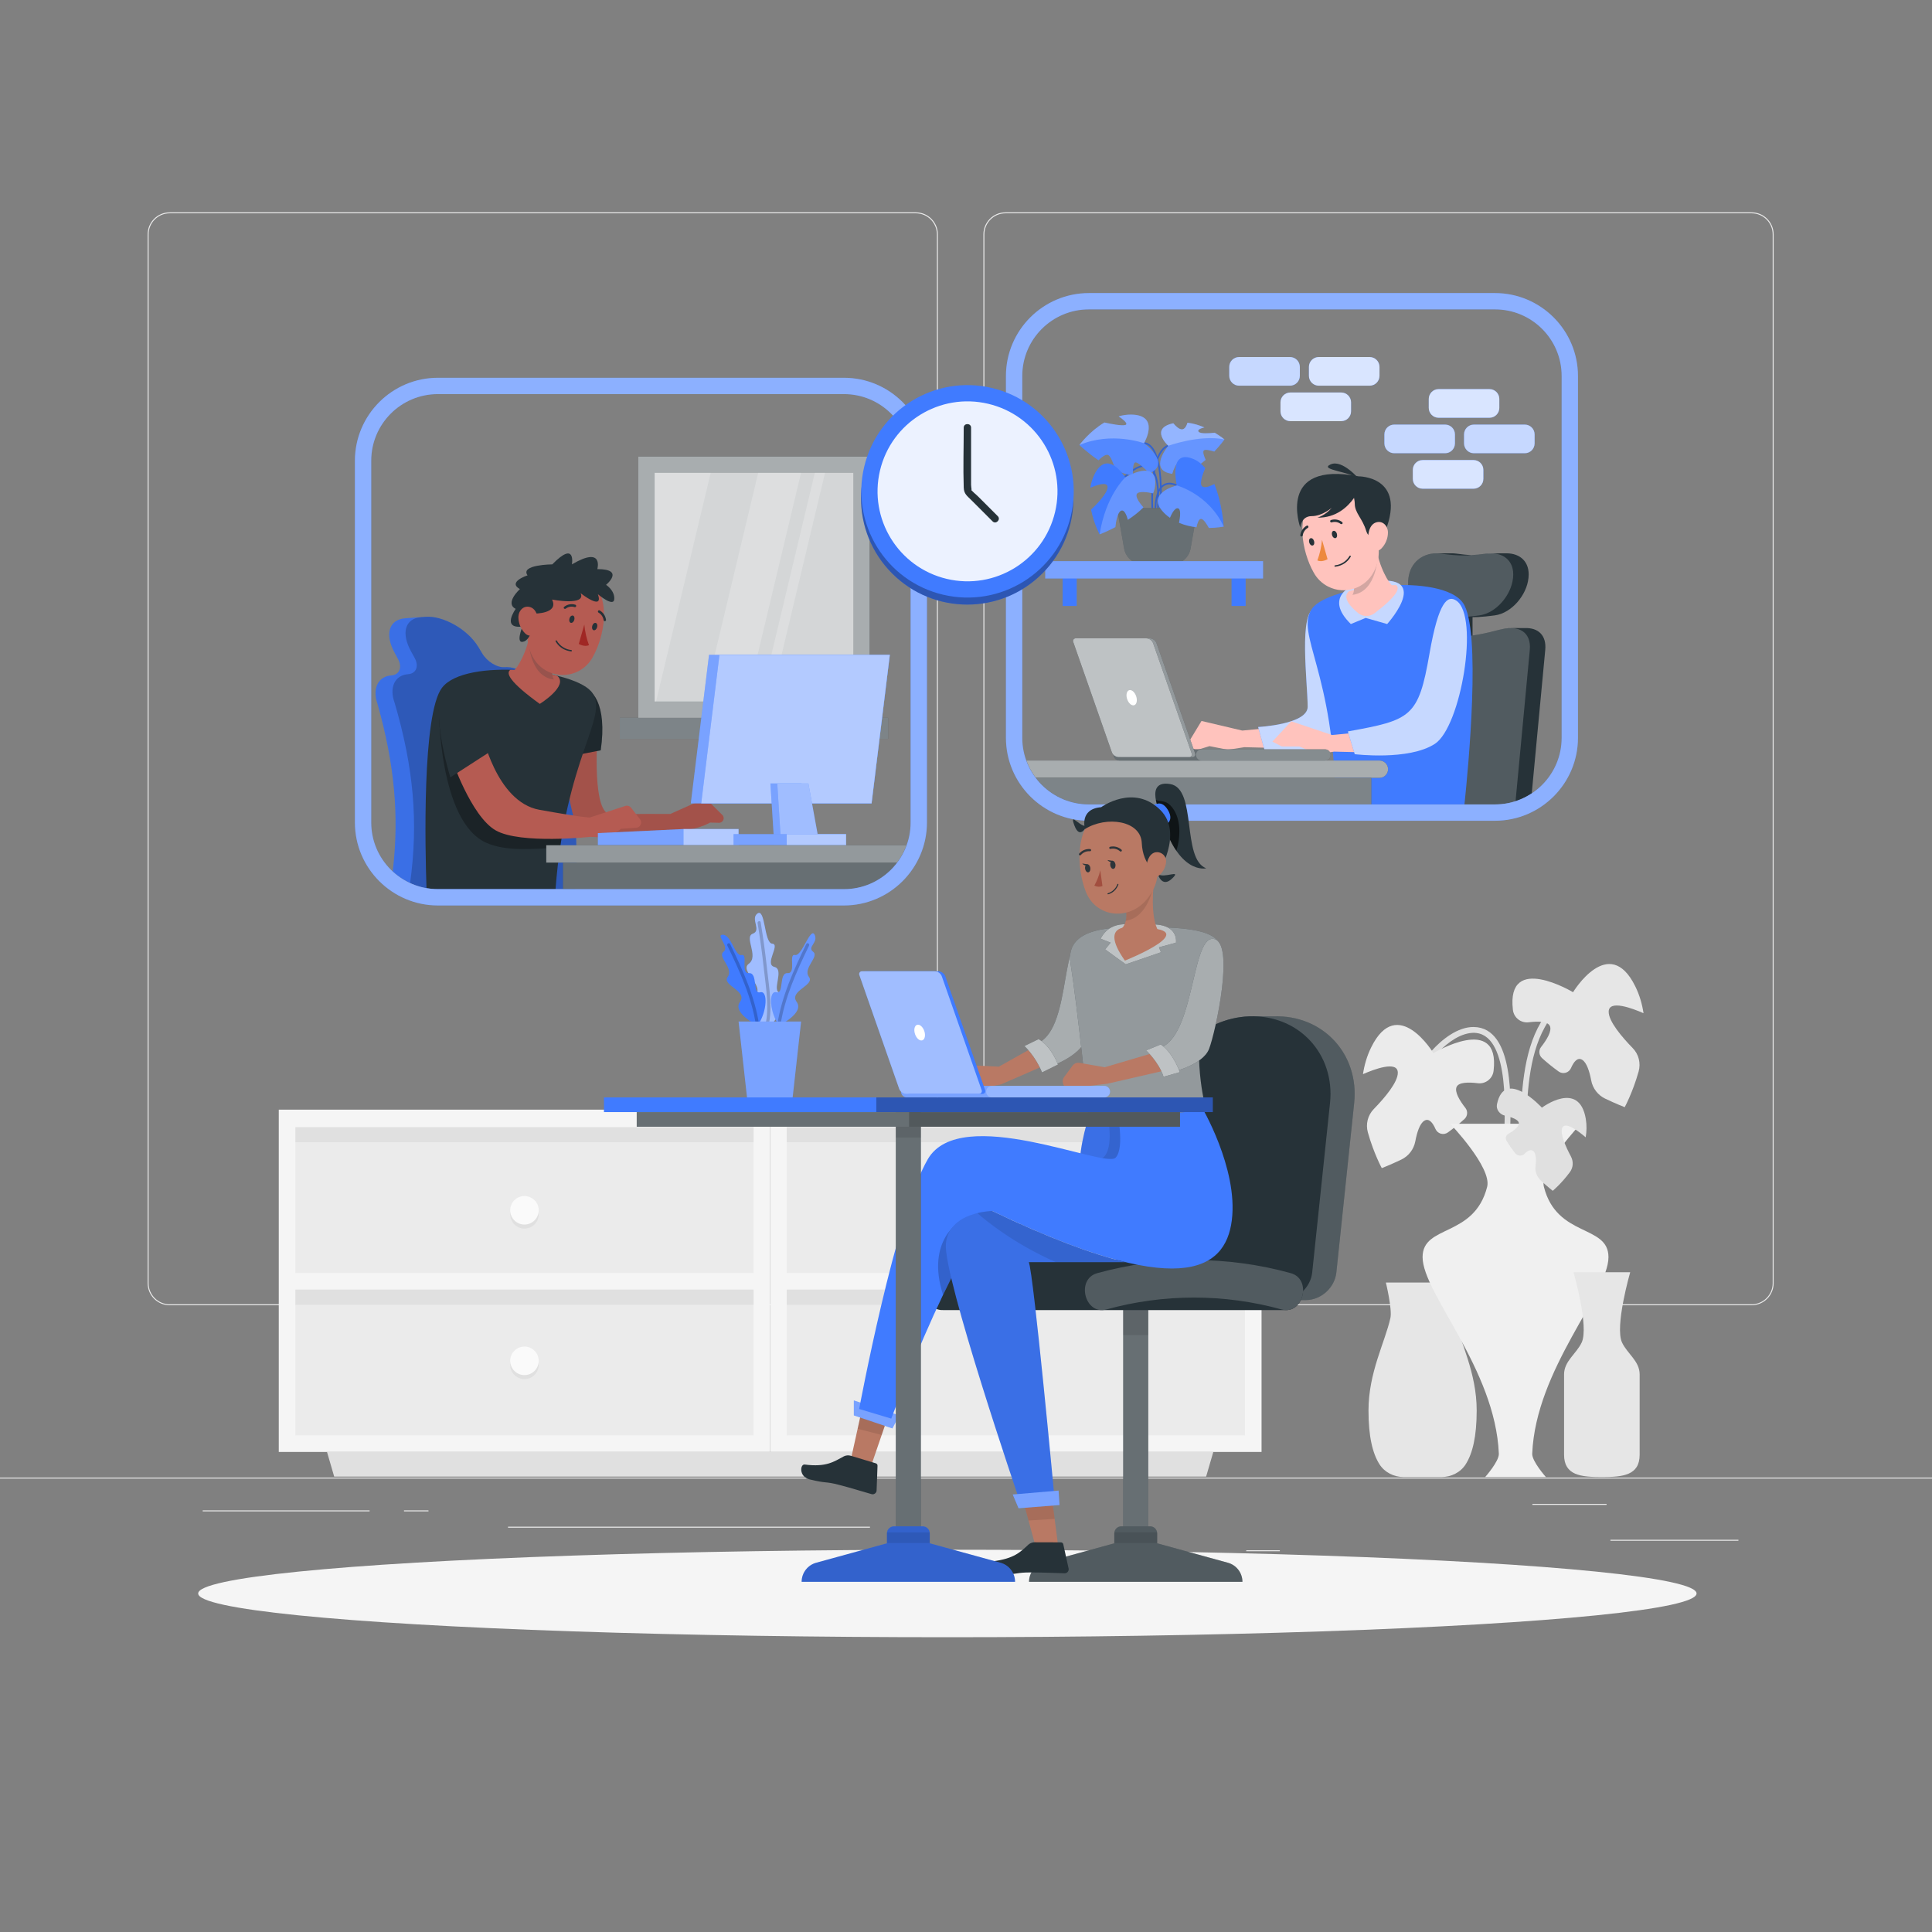 <?xml version="1.0" encoding="utf-8"?>
<!-- Generator: Adobe Illustrator 27.5.0, SVG Export Plug-In . SVG Version: 6.00 Build 0)  -->
<svg xmlns="http://www.w3.org/2000/svg" xmlns:xlink="http://www.w3.org/1999/xlink" version="1.1" x="0px" y="0px" viewBox="0 0 500 500" style="enable-background:new 0 0 500 500;" xml:space="preserve">
<rect x="0" y="0" width="500" height="500" fill="#808080" stroke="none"/>
<g id="Background_Complete">
	<g>
		<rect x="416.779" y="398.494" style="fill:#EBEBEB;" width="33.122" height="0.25"/>
		<rect x="322.527" y="401.208" style="fill:#EBEBEB;" width="8.693" height="0.25"/>
		<rect x="396.586" y="389.208" style="fill:#EBEBEB;" width="19.192" height="0.25"/>
		<rect x="52.459" y="390.888" style="fill:#EBEBEB;" width="43.193" height="0.25"/>
		<rect x="104.556" y="390.888" style="fill:#EBEBEB;" width="6.333" height="0.25"/>
		<rect x="131.471" y="395.111" style="fill:#EBEBEB;" width="93.676" height="0.25"/>
		<path style="fill:#EBEBEB;" d="M237.014,337.8H43.915c-3.147,0-5.708-2.561-5.708-5.708V60.66c0-3.147,2.561-5.708,5.708-5.708    h193.099c3.146,0,5.707,2.561,5.707,5.708v271.432C242.721,335.239,240.16,337.8,237.014,337.8z M43.915,55.203    c-3.01,0-5.458,2.448-5.458,5.458v271.432c0,3.01,2.448,5.458,5.458,5.458h193.099c3.009,0,5.457-2.448,5.457-5.458V60.66    c0-3.009-2.448-5.458-5.457-5.458H43.915z"/>
		<path style="fill:#EBEBEB;" d="M453.31,337.8H260.212c-3.147,0-5.707-2.561-5.707-5.708V60.66c0-3.147,2.561-5.708,5.707-5.708    H453.31c3.148,0,5.708,2.561,5.708,5.708v271.432C459.019,335.239,456.458,337.8,453.31,337.8z M260.212,55.203    c-3.009,0-5.457,2.448-5.457,5.458v271.432c0,3.01,2.448,5.458,5.457,5.458H453.31c3.01,0,5.458-2.448,5.458-5.458V60.66    c0-3.009-2.448-5.458-5.458-5.458H260.212z"/>
		<rect y="382.398" style="fill:#EBEBEB;" width="500" height="0.25"/>
	</g>
	<g>
		<polygon style="fill:#E0E0E0;" points="312.144,382.145 86.488,382.145 84.63,375.763 314.002,375.763   "/>
		<g>
			<g>
				<rect x="74.291" y="289.078" style="fill:#EBEBEB;" width="122.88" height="42.416"/>
				<rect x="74.291" y="331.494" style="fill:#EBEBEB;" width="122.88" height="42.416"/>
				
					<rect x="133.585" y="232.016" transform="matrix(-1.836970e-16 1 -1 -1.836970e-16 429.186 157.725)" style="fill:#E0E0E0;" width="4.292" height="122.88"/>
				
					<rect x="133.585" y="274.101" transform="matrix(-1.836970e-16 1 -1 -1.836970e-16 471.271 199.81)" style="fill:#E0E0E0;" width="4.291" height="122.88"/>
				<path style="fill:#F5F5F5;" d="M72.145,287.177v88.586h2.146h2.146h118.588h2.146h2.145v-88.586H72.145z M195.025,371.472      H76.437v-37.735h118.588V371.472z M195.025,329.445H76.437V291.71h118.588V329.445z"/>
				<g>
					<rect x="201.461" y="289.078" style="fill:#EBEBEB;" width="122.88" height="42.416"/>
					<rect x="201.461" y="331.494" style="fill:#EBEBEB;" width="122.88" height="42.416"/>
					
						<rect x="260.755" y="232.016" transform="matrix(-1.836970e-16 1 -1 -1.836970e-16 556.357 30.555)" style="fill:#E0E0E0;" width="4.292" height="122.88"/>
					
						<rect x="260.755" y="274.101" transform="matrix(-1.836970e-16 1 -1 -1.836970e-16 598.442 72.639)" style="fill:#E0E0E0;" width="4.291" height="122.88"/>
					<path style="fill:#F5F5F5;" d="M199.316,287.177v88.586h2.146h2.146h118.588h2.146h2.146v-88.586H199.316z M322.195,371.472       H203.607v-37.735h118.588V371.472z M322.195,329.445H203.607V291.71h118.588V329.445z"/>
				</g>
			</g>
			<g>
				<path style="fill:#E0E0E0;" d="M266.59,314.263c0,2.037-1.652,3.689-3.689,3.689c-2.037,0-3.689-1.652-3.689-3.689      c0-2.037,1.652-3.689,3.689-3.689C264.939,310.574,266.59,312.226,266.59,314.263z"/>
				<path style="fill:#FAFAFA;" d="M266.59,313.223c0,2.037-1.652,3.689-3.689,3.689c-2.037,0-3.689-1.652-3.689-3.689      c0-2.038,1.652-3.689,3.689-3.689C264.939,309.534,266.59,311.185,266.59,313.223z"/>
			</g>
			<g>
				<path style="fill:#E0E0E0;" d="M266.59,353.222c0,2.038-1.652,3.689-3.689,3.689c-2.037,0-3.689-1.652-3.689-3.689      c0-2.037,1.652-3.689,3.689-3.689C264.939,349.533,266.59,351.185,266.59,353.222z"/>
				<path style="fill:#FAFAFA;" d="M266.59,352.181c0,2.038-1.652,3.689-3.689,3.689c-2.037,0-3.689-1.652-3.689-3.689      c0-2.037,1.652-3.689,3.689-3.689C264.939,348.492,266.59,350.144,266.59,352.181z"/>
			</g>
			<g>
				<path style="fill:#E0E0E0;" d="M139.419,314.263c0,2.037-1.652,3.689-3.689,3.689c-2.037,0-3.689-1.652-3.689-3.689      c0-2.037,1.652-3.689,3.689-3.689C137.768,310.574,139.419,312.226,139.419,314.263z"/>
				<path style="fill:#FAFAFA;" d="M139.419,313.223c0,2.037-1.652,3.689-3.689,3.689c-2.037,0-3.689-1.652-3.689-3.689      c0-2.038,1.652-3.689,3.689-3.689C137.768,309.534,139.419,311.185,139.419,313.223z"/>
			</g>
			<g>
				<path style="fill:#E0E0E0;" d="M139.419,353.222c0,2.038-1.652,3.689-3.689,3.689c-2.037,0-3.689-1.652-3.689-3.689      c0-2.037,1.652-3.689,3.689-3.689C137.768,349.533,139.419,351.185,139.419,353.222z"/>
				<path style="fill:#FAFAFA;" d="M139.419,352.181c0,2.038-1.652,3.689-3.689,3.689c-2.037,0-3.689-1.652-3.689-3.689      c0-2.037,1.652-3.689,3.689-3.689C137.768,348.492,139.419,350.144,139.419,352.181z"/>
			</g>
		</g>
	</g>
	<g>
		<g>
			<path style="fill:#E0E0E0;" d="M371.504,273.085c2.217-2.471,5.413-5.163,8.776-5.699c10.313-1.642,9.161,19.512,9.061,24.924     c-0.018,0.966,1.482,0.966,1.5,0c0.117-6.381,1.251-26.393-9.438-26.523c-4.177-0.051-8.302,3.274-10.959,6.237     C369.801,272.741,370.858,273.805,371.504,273.085L371.504,273.085z"/>
		</g>
		<g>
			<path style="fill:#E0E0E0;" d="M403.579,260.079c-2.128,0.336-3.804,2.815-4.788,4.476c-4.741,8-5.056,18.774-5.359,27.755     c-0.033,0.966,1.467,0.964,1.5,0c0.29-8.612,0.562-18.722,4.867-26.488c0.822-1.482,2.255-3.994,4.178-4.297     C404.928,261.375,404.525,259.93,403.579,260.079L403.579,260.079z"/>
		</g>
		<path style="fill:#EBEBEB;" d="M370.974,272.554c0,0-9.289-15.354-16.106-1.514c-1.109,2.252-1.779,4.598-2.133,6.949    c2.852-1.252,8.932-3.552,9.017-0.43c0.068,2.514-3.485,6.656-6.224,9.466c-1.55,1.591-2.126,3.893-1.528,6.032    c1.527,5.455,3.606,9.251,3.606,9.251s2.043-0.775,5.043-2.204c1.895-0.903,3.241-2.664,3.63-4.727    c0.424-2.254,1.15-4.643,2.364-5.351c1.222-0.713,2.189,0.616,2.855,2.147c0.549,1.261,2.101,1.704,3.215,0.898    c1.491-1.078,2.944-2.238,4.293-3.473c0.81-0.741,0.923-1.989,0.247-2.853c-1.478-1.89-2.853-4.141-2.289-5.44    c0.541-1.246,3.064-1.268,5.494-0.968c2.014,0.249,3.844-1.19,4.081-3.206l0.005-0.039    C388.274,262.174,370.974,272.554,370.974,272.554z"/>
		<path style="fill:#E6E6E6;" d="M407.105,256.783c0,0,9.289-15.354,16.106-1.514c1.109,2.252,1.779,4.598,2.133,6.949    c-2.852-1.252-8.932-3.553-9.017-0.43c-0.068,2.514,3.485,6.656,6.224,9.466c1.55,1.591,2.126,3.893,1.527,6.032    c-1.527,5.455-3.606,9.251-3.606,9.251s-2.043-0.775-5.043-2.203c-1.895-0.903-3.241-2.664-3.63-4.727    c-0.424-2.254-1.15-4.643-2.364-5.351c-1.222-0.713-2.189,0.616-2.855,2.147c-0.548,1.261-2.101,1.704-3.215,0.898    c-1.491-1.079-2.944-2.238-4.294-3.473c-0.81-0.741-0.923-1.989-0.247-2.853c1.478-1.89,2.854-4.141,2.289-5.44    c-0.542-1.246-3.064-1.268-5.494-0.968c-2.014,0.249-3.844-1.19-4.081-3.206l-0.005-0.039    C389.806,246.403,407.105,256.783,407.105,256.783z"/>
		<g>
			<path style="fill:#E6E6E6;" d="M354.164,365.023c0,6.76,1.061,11.133,2.847,13.938c1.344,2.111,3.756,3.297,6.259,3.297h9.788     c2.502,0,4.914-1.187,6.259-3.297c1.787-2.806,2.848-7.178,2.848-13.938c0-9.805-4.275-17.655-5.671-23.923     c-0.503-2.257,1.171-9.174,1.171-9.174h-19c0,0,1.674,6.918,1.171,9.174C358.438,347.368,354.164,355.218,354.164,365.023z"/>
			<path style="fill:#F0F0F0;" d="M368.164,325.34c0-8.513,13.346-4.979,16.71-18.186c1.275-5.005-9.58-16.332-9.58-16.332h33.845     c0,0-10.855,11.327-9.58,16.332c3.364,13.207,16.71,9.673,16.71,18.186c0,9.376-18.827,28.903-19.734,50.882     c-0.081,1.965,3.541,6.037,3.541,6.037h-15.718c0,0,3.622-4.072,3.541-6.037C386.99,354.243,368.164,334.716,368.164,325.34z"/>
			<path style="fill:#E6E6E6;" d="M419.793,347.464c-1.967-4.138,2.1-18.205,2.1-18.205h-14.667c0,0,4.068,14.068,2.101,18.205     c-1.389,2.921-4.548,4.786-4.548,8.242v20.772c0,5.379,4.401,5.781,9.781,5.781c5.379,0,9.781-0.401,9.781-5.781v-20.772     C424.341,352.25,421.181,350.385,419.793,347.464z"/>
		</g>
		<path style="fill:#E0E0E0;" d="M399.045,286.665c0,0,9.636-7.268,11.352,2.882c0.279,1.651,0.237,3.257-0.022,4.791    c-1.686-1.448-5.359-4.307-6.083-2.401c-0.583,1.534,0.967,4.93,2.242,7.312c0.722,1.348,0.625,2.904-0.241,4.081    c-2.209,3.002-4.443,4.85-4.443,4.85s-1.234-0.962-2.983-2.553c-1.105-1.006-1.651-2.41-1.477-3.775    c0.19-1.491,0.203-3.136-0.477-3.86c-0.685-0.729-1.63-0.138-2.413,0.648c-0.645,0.648-1.802,0.553-2.393-0.208    c-0.791-1.018-1.538-2.078-2.199-3.159c-0.397-0.648-0.208-1.445,0.44-1.818c1.415-0.815,2.837-1.878,2.728-2.812    c-0.105-0.896-1.828-1.508-3.555-1.899c-1.432-0.324-2.379-1.645-2.111-2.944l0.005-0.025    C389.413,276.166,399.045,286.665,399.045,286.665z"/>
	</g>
</g>
<g id="Background_Simple" style="display:none;">
	<g style="display:inline;">
		<path style="fill:#407BFF;" d="M408.093,237.282L235.233,91.644c-26.24-22.108-65.704-17.436-86.056,10.189l-61.275,83.172    c-22.39,30.391-11.106,73.687,23.269,89.284l212.66,96.488c43.432,19.706,94.33-2.9,108.83-48.335v0    C442.472,291.699,432.772,258.075,408.093,237.282z"/>
		<path style="opacity:0.9;fill:#FFFFFF;" d="M408.093,237.282L235.233,91.644c-26.24-22.108-65.704-17.436-86.056,10.189    l-61.275,83.172c-22.39,30.391-11.106,73.687,23.269,89.284l212.66,96.488c43.432,19.706,94.33-2.9,108.83-48.335v0    C442.472,291.699,432.772,258.075,408.093,237.282z"/>
	</g>
</g>
<g id="Shadow">
	<ellipse id="_x3C_Path_x3E__1_" style="fill:#F5F5F5;" cx="245.178" cy="412.391" rx="193.889" ry="11.323"/>
</g>
<g id="Character_3">
	<g>
		<g>
			
				<rect x="376.691" y="156.733" transform="matrix(-1 -1.224647e-16 1.224647e-16 -1 757.783 326.283)" style="fill:#263238;" width="4.401" height="12.816"/>
			<path style="fill:#263238;" d="M364.523,149.447c0.551-3.867,3.518-6.186,7.079-6.25c0.442-0.008,3.406,0.014,3.948,0.001     c0.458-0.011,0.927,0.015,1.401,0.081c1.443,0.198,2.659,0.327,3.808,0.401c1.167-0.074,2.415-0.202,3.907-0.401     c0.535-0.071,4.772-0.08,5.142-0.083c3.669-0.033,6.179,2.301,5.772,6.251c-0.008,0.081-0.012,0.121-0.021,0.201     c-0.448,4.348-4.342,9.033-8.719,9.616c-3.306,0.44-5.503,0.573-8.045,0.413c-2.582,0.16-4.746,0.027-7.944-0.413     c-4.234-0.583-6.977-5.269-6.357-9.616C364.505,149.568,364.511,149.528,364.523,149.447z"/>
			<path style="fill:#263238;" d="M394.646,162.549c-0.574,0.022-3.281-0.046-4.131-0.001c-0.674,0.035-1.394,0.152-2.149,0.354     c-3.97,1.059-7.173,1.678-10.197,1.871c-2.976-0.193-6.027-0.812-9.736-1.871c-0.935-0.267-1.844-0.386-2.701-0.363     c-0.606,0.016-3.178-0.001-3.86,0.004c-3.203,0.021-5.727,1.989-6.282,5.651c-2.019,13.33-4.037,26.661-6.056,39.991h37.369     c3.517,0,6.785-1.058,9.512-2.865c1.165-12.375,2.33-24.75,3.495-37.125C400.267,164.393,398.055,162.417,394.646,162.549z"/>
			<path style="opacity:0.2;fill:#FFFFFF;" d="M370.851,159.265c4.694,0.646,7.137,0.646,11.99,0     c4.377-0.583,8.271-5.268,8.719-9.616c0.008-0.081,0.012-0.121,0.021-0.201c0.448-4.348-2.638-6.738-6.915-6.168     c-4.741,0.631-7.128,0.631-11.714,0c-4.136-0.569-7.809,1.82-8.429,6.168c-0.012,0.08-0.017,0.121-0.029,0.201     C363.874,153.996,366.617,158.682,370.851,159.265z"/>
			<path style="opacity:0.2;fill:#FFFFFF;" d="M388.366,162.902c-9.712,2.591-14.856,2.592-23.932,0     c-4.352-1.243-8.149,0.695-8.845,5.292c-2.019,13.33-4.037,26.661-6.056,39.991h37.369c1.859,0,3.646-0.302,5.324-0.846     c1.228-13.048,2.457-26.096,3.685-39.144C396.344,163.597,393.022,161.66,388.366,162.902z"/>
		</g>
		<g>
			<polygon style="fill:#FFC3BD;" points="328.391,188.412 321.502,189.072 310.949,186.586 307.123,192.902 309.578,194.156      313.021,193.1 317.774,194.037 322.05,193.373 330.175,193.57    "/>
			<path style="fill:#407BFF;" d="M325.604,188.148l1.636,5.889c0,0,11.884,1.615,16.549-0.429     c4.666-2.044,1.143-36.515-3.346-36.135c-4.489,0.38-2.021,19.45-2.021,25.439C338.422,187.489,325.604,188.148,325.604,188.148z     "/>
			<path style="opacity:0.7;fill:#FFFFFF;" d="M325.604,188.148l1.636,5.889c0,0,11.884,1.615,16.549-0.429     c4.666-2.044,1.143-36.515-3.346-36.135c-4.489,0.38-2.021,19.45-2.021,25.439C338.422,187.489,325.604,188.148,325.604,188.148z     "/>
			<path style="fill:#407BFF;" d="M339.554,157.517c-4.5,6.437,5.845,16.54,6.058,50.668h33.388     c0.972-9.218,4.424-45.343-0.389-52.16C373.085,148.197,343.842,151.383,339.554,157.517z"/>
			<g>
				<path style="fill:#407BFF;" d="M350.353,151.416c0,0-7.981,3.021-0.759,10.085l3.855-1.584l5.545,1.584      C358.994,161.501,373.07,145.952,350.353,151.416z"/>
				<path style="opacity:0.7;fill:#FFFFFF;" d="M350.353,151.416c0,0-7.981,3.021-0.759,10.085l3.855-1.584l5.545,1.584      C358.994,161.501,373.07,145.952,350.353,151.416z"/>
			</g>
			<path style="fill:#FFC3BD;" d="M351.463,158.649c-1.962-1.606-4.248-4.071-2.31-5.684c3.639-0.888,7.914-1.444,12.112-1.549     c1.124,0.741,0.494,2.681-5.535,7.294C354.463,159.679,352.696,159.659,351.463,158.649z"/>
			<path style="fill:#FFC3BD;" d="M349.414,148.464l6.699-7.277c0.637,5.581,3.61,10.156,4.207,10.342l-0.733,2.555     c-8.118,9.128-9.993,0.365-9.993,0.365C351.57,152.793,349.414,148.464,349.414,148.464z"/>
			<path style="opacity:0.2;fill:#263238;" d="M353.429,144.102l3.123-0.312c0,0-0.137,9.36-6.541,10.162     c1.188-1.889-0.598-5.489-0.598-5.489L353.429,144.102z"/>
			<path style="fill:#FFC3BD;" d="M355.2,133.184c1.449,6.615,2.638,10.4,0.346,14.773c-2.206,4.329-7.504,6.051-11.833,3.845     c-1.593-0.812-2.901-2.09-3.75-3.663c-3.044-5.379-4.908-15.293,0.637-19.898c3.694-3.243,9.318-2.878,12.561,0.817     C354.191,130.23,354.894,131.653,355.2,133.184z"/>
			<path style="fill:#263238;" d="M345.986,138.145c0.155,0.525-0.007,1.039-0.358,1.121c-0.35,0.082-0.736-0.228-0.892-0.753     c-0.155-0.525,0.004-1.047,0.366-1.125C345.464,137.311,345.838,137.617,345.986,138.145z"/>
			<path style="fill:#263238;" d="M340.083,140.051c0.155,0.525,0,1.036-0.358,1.121c-0.358,0.086-0.736-0.228-0.895-0.76     c-0.159-0.532,0.007-1.039,0.366-1.125C339.554,139.202,339.931,139.516,340.083,140.051z"/>
			<path style="fill:#263238;" d="M347.262,135.625c0.051-0.01,0.099-0.033,0.139-0.066c0.108-0.138,0.084-0.337-0.054-0.446     c-0.004-0.003-0.007-0.006-0.011-0.008c-0.816-0.644-1.9-0.839-2.89-0.52c-0.164,0.062-0.246,0.245-0.184,0.409     c0.001,0.003,0.002,0.006,0.004,0.009c0.062,0.164,0.245,0.246,0.409,0.184c0.003-0.001,0.006-0.003,0.009-0.004     c0.771-0.241,1.61-0.093,2.252,0.397C347.027,135.659,347.155,135.676,347.262,135.625z"/>
			<path style="fill:#263238;" d="M336.964,138.814c0.097-0.043,0.166-0.133,0.181-0.238c0.116-0.829,0.611-1.558,1.34-1.97     c0.148-0.103,0.184-0.306,0.081-0.454c-0.08-0.115-0.224-0.166-0.358-0.127l0,0c-0.915,0.502-1.54,1.406-1.686,2.439     c-0.031,0.173,0.084,0.337,0.256,0.368c0.002,0,0.004,0.001,0.005,0.001C336.844,138.847,336.908,138.84,336.964,138.814z"/>
			<path style="fill:#263238;" d="M346.452,146.478c-0.294,0.086-0.595,0.147-0.899,0.181c-0.098,0.017-0.19-0.049-0.207-0.147     c0-0.002-0.001-0.004-0.001-0.006c-0.006-0.101,0.068-0.189,0.168-0.201c1.557-0.166,2.942-1.061,3.734-2.412     c0.044-0.091,0.153-0.128,0.244-0.085c0.091,0.044,0.129,0.153,0.085,0.244C348.905,145.249,347.778,146.124,346.452,146.478z"/>
			<path style="fill:#ED893E;" d="M342.137,139.707c-0.164,1.82-0.568,3.61-1.201,5.325c1.167,0.574,2.637-0.309,2.637-0.309     L342.137,139.707z"/>
			<path style="fill:#263238;" d="M351.6,123.277c-21.323-4.093-15.083,13.269-15.083,13.269s0.164-2.971,2.94-2.971     c2.776,0,5.221-2.179,5.221-2.179c-1.642,1.98-3.741,2.575-3.741,2.575c4.854,0.079,7.856-2.796,9.488-5.11     c0,0,0.186,0.952,0.186,1.479c0,2.443,1.98,3.763,2.971,7.085c0.99,3.322,4.951,0,4.951,0     C364.077,123.188,351.6,123.277,351.6,123.277z"/>
			<path style="fill:#FFC3BD;" d="M359.2,137.878c-0.028,1.513-0.627,2.96-1.677,4.051c-1.387,1.413-2.979,0.349-3.336-1.514     c-0.322-1.69,0.015-4.445,1.769-5.15C357.71,134.56,359.218,136.007,359.2,137.878z"/>
			<path style="fill:#263238;" d="M351.957,124.243c0,0-4.504-5.506-7.632-4.041C341.197,121.667,350.041,122.024,351.957,124.243z"/>
			<polygon style="fill:#FFC3BD;" points="351.612,189.558 344.723,190.218 334.17,186.675 329.288,191.934 331.742,193.189      336.242,193.189 340.995,195.183 345.271,194.519 353.396,194.716    "/>
			<path style="fill:#407BFF;" d="M376.925,155.464c-2.216-1.512-4.588-0.046-6.986,13.76c-2.845,16.381-4.743,17.12-21.114,20.069     l1.779,5.889c0,0,13.975,1.725,20.741-2.676C378.11,188.105,382.899,159.542,376.925,155.464z"/>
			<path style="opacity:0.7;fill:#FFFFFF;" d="M376.925,155.464c-2.216-1.512-4.588-0.046-6.986,13.76     c-2.845,16.381-4.743,17.12-21.114,20.069l1.779,5.889c0,0,13.975,1.725,20.741-2.676     C378.11,188.105,382.899,159.542,376.925,155.464z"/>
		</g>
		<g>
			<path style="fill:#263238;" d="M356.99,196.828h-91.375c0.592,1.624,1.416,3.131,2.44,4.485h88.935     c1.238,0,2.242-1.004,2.242-2.242C359.233,197.832,358.229,196.828,356.99,196.828z"/>
			<path style="opacity:0.6;fill:#FFFFFF;" d="M356.99,196.828h-91.375c0.592,1.624,1.416,3.131,2.44,4.485h88.935     c1.238,0,2.242-1.004,2.242-2.242C359.233,197.832,358.229,196.828,356.99,196.828z"/>
			<path style="fill:#263238;" d="M281.811,208.185h73.09v-6.872h-86.846C271.204,205.48,276.186,208.185,281.811,208.185z"/>
			<path style="opacity:0.4;fill:#FFFFFF;" d="M281.811,208.185h73.09v-6.872h-86.846     C271.204,205.48,276.186,208.185,281.811,208.185z"/>
		</g>
		<g>
			<path style="fill:#263238;" d="M342.911,193.919H289.66c-0.803,0-1.454,0.651-1.454,1.455c0,0.803,0.651,1.455,1.454,1.455     h53.251c0.803,0,1.455-0.651,1.455-1.455C344.366,194.57,343.715,193.919,342.911,193.919z"/>
			<path style="opacity:0.3;fill:#FFFFFF;" d="M342.911,193.919H289.66c-0.803,0-1.454,0.651-1.454,1.455     c0,0.803,0.651,1.455,1.454,1.455h53.251c0.803,0,1.455-0.651,1.455-1.455C344.366,194.57,343.715,193.919,342.911,193.919z"/>
			<g>
				<path style="fill:#263238;" d="M290.451,195.939h18.202c0.474,0,0.807-0.468,0.65-0.916l-9.982-28.516      c-0.275-0.786-1.016-1.311-1.849-1.311H279.27c-0.474,0-0.807,0.468-0.65,0.916l9.982,28.516      C288.877,195.413,289.619,195.939,290.451,195.939z"/>
				<path style="opacity:0.5;fill:#FFFFFF;" d="M290.451,195.939h18.202c0.474,0,0.807-0.468,0.65-0.916l-9.982-28.516      c-0.275-0.786-1.016-1.311-1.849-1.311H279.27c-0.474,0-0.807,0.468-0.65,0.916l9.982,28.516      C288.877,195.413,289.619,195.939,290.451,195.939z"/>
			</g>
			<g>
				<path style="fill:#263238;" d="M289.573,195.939h18.202c0.475,0,0.807-0.468,0.65-0.916l-9.982-28.516      c-0.275-0.786-1.017-1.311-1.849-1.311h-18.202c-0.474,0-0.807,0.468-0.65,0.916l9.982,28.516      C287.999,195.413,288.74,195.939,289.573,195.939z"/>
				<path style="opacity:0.7;fill:#FFFFFF;" d="M289.573,195.939h18.202c0.475,0,0.807-0.468,0.65-0.916l-9.982-28.516      c-0.275-0.786-1.017-1.311-1.849-1.311h-18.202c-0.474,0-0.807,0.468-0.65,0.916l9.982,28.516      C287.999,195.413,288.74,195.939,289.573,195.939z"/>
			</g>
			<path style="fill:#FFFFFF;" d="M291.607,180.567c0.232,1.093,0.988,1.978,1.688,1.978c0.7,0,1.079-0.886,0.847-1.978     c-0.232-1.093-0.988-1.979-1.688-1.979C291.754,178.589,291.375,179.474,291.607,180.567z"/>
			<path style="opacity:0.2;fill:#FFFFFF;" d="M310.992,196.828c-0.803,0-1.455-0.651-1.455-1.455c0-0.803,0.651-1.455,1.455-1.455     h31.919c0.803,0,1.455,0.651,1.455,1.455c0,0.803-0.651,1.455-1.455,1.455H310.992z"/>
		</g>
		<g>
			<g>
				<rect x="275.004" y="148.871" style="fill:#407BFF;" width="3.651" height="7.952"/>
				<rect x="318.723" y="148.871" style="fill:#407BFF;" width="3.651" height="7.952"/>
			</g>
			<g>
				<g>
					<g>
						<g>
							<path style="fill:#407BFF;" d="M300.448,133.499l-0.428-0.028c0.861-12.769-1.038-16.917-2.784-18.148         c-1.025-0.724-1.931-0.344-1.94-0.34l-0.171-0.394c0.046-0.019,1.137-0.478,2.358,0.383         C299.319,116.268,301.323,120.533,300.448,133.499z"/>
						</g>
						<g>
							<path style="fill:#407BFF;" d="M298.022,132.208c-0.421-10.862,1.461-14.914,3.115-16.401         c1.032-0.928,1.926-0.808,1.964-0.804l-0.06,0.424c-0.03-0.005-0.758-0.087-1.641,0.72c-1.574,1.439-3.363,5.39-2.95,16.044         L298.022,132.208z"/>
						</g>
						<g>
							<path style="fill:#407BFF;" d="M299.853,132.214l-0.428-0.029c0.442-6.525-0.363-10.408-2.329-11.229         c-2.565-1.071-6.398,3.219-6.436,3.262l-0.322-0.284c0.165-0.187,4.074-4.563,6.922-3.374         C299.443,121.471,300.315,125.392,299.853,132.214z"/>
						</g>
						<g>
							<path style="fill:#407BFF;" d="M298.772,132.628c-0.004-4.011,0.829-6.485,2.477-7.353c1.855-0.976,3.997,0.468,4.087,0.53         l-0.243,0.353c-0.02-0.014-2.022-1.362-3.646-0.503c-1.494,0.788-2.25,3.134-2.246,6.971L298.772,132.628z"/>
						</g>
					</g>
					<g style="opacity:0.2;">
						<g>
							<path d="M300.448,133.499l-0.428-0.028c0.861-12.769-1.038-16.917-2.784-18.148c-1.025-0.724-1.931-0.344-1.94-0.34         l-0.171-0.394c0.046-0.019,1.137-0.478,2.358,0.383C299.319,116.268,301.323,120.533,300.448,133.499z"/>
						</g>
						<g>
							<path d="M298.022,132.208c-0.421-10.862,1.461-14.914,3.115-16.401c1.032-0.928,1.926-0.808,1.964-0.804l-0.06,0.424         c-0.03-0.005-0.758-0.087-1.641,0.72c-1.574,1.439-3.363,5.39-2.95,16.044L298.022,132.208z"/>
						</g>
						<g>
							<path d="M299.853,132.214l-0.428-0.029c0.442-6.525-0.363-10.408-2.329-11.229c-2.565-1.071-6.398,3.219-6.436,3.262         l-0.322-0.284c0.165-0.187,4.074-4.563,6.922-3.374C299.443,121.471,300.315,125.392,299.853,132.214z"/>
						</g>
						<g>
							<path d="M298.772,132.628c-0.004-4.011,0.829-6.485,2.477-7.353c1.855-0.976,3.997,0.468,4.087,0.53l-0.243,0.353         c-0.02-0.014-2.022-1.362-3.646-0.503c-1.494,0.788-2.25,3.134-2.246,6.971L298.772,132.628z"/>
						</g>
					</g>
				</g>
				<path style="fill:#263238;" d="M289.08,131.478l1.843,10.469c0.422,2.398,2.505,4.146,4.939,4.146h7.321      c2.435,0,4.518-1.748,4.94-4.146l1.843-10.469H289.08z"/>
				<path style="opacity:0.3;fill:#FFFFFF;" d="M289.08,131.478l1.843,10.469c0.422,2.398,2.505,4.146,4.939,4.146h7.321      c2.435,0,4.518-1.748,4.94-4.146l1.843-10.469H289.08z"/>
				<g>
					<path style="fill:#407BFF;" d="M296.064,114.702c0,0,4.345-7.3-3.301-7.407c-1.134-0.016-2.219,0.162-3.258,0.449       c0.983,0.677,2.6,1.914,1.777,2.227c-0.86,0.328-3.962-0.297-5.461-0.63c-3.932,2.335-6.473,5.832-6.473,5.832       s2.047,1.965,4.938,3.943c0.763-0.757,1.916-1.711,2.571-1.332c0.656,0.38,1.369,2.414,1.806,3.862       c1.488,0.69,3.032,1.212,4.534,1.405c-0.041-1.166-0.017-3.056,0.543-3.355c0.577-0.308,2.586,1.63,3.727,2.805       C303.306,119.977,296.064,114.702,296.064,114.702z"/>
					<path style="opacity:0.1;fill:#FFFFFF;" d="M296.064,114.702c0,0,4.345-7.3-3.301-7.407c-1.134-0.016-2.219,0.162-3.258,0.449       c0.983,0.677,2.6,1.914,1.777,2.227c-0.86,0.328-3.962-0.297-5.461-0.63c-3.932,2.335-6.473,5.832-6.473,5.832       s2.047,1.965,4.938,3.943c0.763-0.757,1.916-1.711,2.571-1.332c0.656,0.38,1.369,2.414,1.806,3.862       c1.488,0.69,3.032,1.212,4.534,1.405c-0.041-1.166-0.017-3.056,0.543-3.355c0.577-0.308,2.586,1.63,3.727,2.805       C303.306,119.977,296.064,114.702,296.064,114.702z"/>
					<path style="opacity:0.3;fill:#FFFFFF;" d="M296.064,114.702c0,0,4.345-7.3-3.301-7.407c-1.134-0.016-2.219,0.162-3.258,0.449       c0.983,0.677,2.6,1.914,1.777,2.227c-0.86,0.328-3.962-0.297-5.461-0.63c-3.932,2.335-6.473,5.832-6.473,5.832       C287.685,111.634,296.064,114.702,296.064,114.702z"/>
				</g>
				<g>
					<path style="fill:#407BFF;" d="M305.106,119.642c0.809-0.231,1.806,1.374,2.325,2.342c1.646-0.682,3.219-1.787,4.593-2.973       c-0.371-0.817-0.792-1.942-0.526-2.374c0.276-0.448,1.725-0.092,2.758,0.232c1.62-1.714,2.638-3.141,2.638-3.141       s-0.965-0.813-2.517-1.743c-1.499,0.17-3.619,0.305-4.135-0.212c-0.551-0.551,0.628-0.954,1.459-1.158       c-1.323-0.566-2.815-1.034-4.382-1.223c-0.199,0.68-0.636,1.726-1.448,1.726c-0.757,0-1.657-0.908-2.221-1.582       c-6.264,1.35-1.291,5.834-1.291,5.834s-5.393,6.398,1.015,7.255C303.714,121.524,304.345,119.859,305.106,119.642z"/>
					<path style="opacity:0.2;fill:#FFFFFF;" d="M305.106,119.642c0.809-0.231,1.806,1.374,2.325,2.342       c1.646-0.682,3.219-1.787,4.593-2.973c-0.371-0.817-0.792-1.942-0.526-2.374c0.276-0.448,1.725-0.092,2.758,0.232       c1.62-1.714,2.638-3.141,2.638-3.141s-0.965-0.813-2.517-1.743c-1.499,0.17-3.619,0.305-4.135-0.212       c-0.551-0.551,0.628-0.954,1.459-1.158c-1.323-0.566-2.815-1.034-4.382-1.223c-0.199,0.68-0.636,1.726-1.448,1.726       c-0.757,0-1.657-0.908-2.221-1.582c-6.264,1.35-1.291,5.834-1.291,5.834s-5.393,6.398,1.015,7.255       C303.714,121.524,304.345,119.859,305.106,119.642z"/>
					<path style="opacity:0.3;fill:#FFFFFF;" d="M310.241,111.774c-0.551-0.551,0.628-0.954,1.459-1.158       c-1.323-0.566-2.815-1.034-4.382-1.223c-0.199,0.68-0.636,1.726-1.448,1.726c-0.757,0-1.657-0.908-2.221-1.582       c-6.264,1.35-1.291,5.834-1.291,5.834s8.128-2.965,14.534-1.641c0,0-0.965-0.813-2.517-1.743       C312.878,112.156,310.758,112.291,310.241,111.774z"/>
				</g>
				<path style="fill:#407BFF;" d="M314.272,125.259c-0.875,0.472-2.54,1.228-3.212,0.556c-0.728-0.728,0.354-3.496,0.857-4.662      c-0.815-0.987-1.765-1.786-2.875-2.279c-6.804-3.021-4.493,6.755-4.493,6.755s-8.59,2.07-3.048,7.338      c0.405,0.385,0.835,0.728,1.279,1.039c0.43-1.024,1.268-2.683,2.107-2.455c0.824,0.225,0.518,2.401,0.244,3.747      c1.488,0.627,3.045,0.981,4.52,1.165c0.199-0.955,0.578-2.215,1.191-2.18c0.646,0.036,1.501,1.411,2.014,2.353      c2.257-0.03,3.844-0.35,3.844-0.35S316.343,130.317,314.272,125.259z"/>
				<path style="opacity:0.2;fill:#FFFFFF;" d="M304.55,125.629c0,0-8.59,2.07-3.048,7.338c0.405,0.385,0.835,0.728,1.279,1.039      c0.43-1.024,1.268-2.683,2.107-2.455c0.824,0.225,0.518,2.401,0.244,3.747c1.488,0.627,3.045,0.981,4.52,1.165      c0.199-0.955,0.578-2.215,1.191-2.18c0.646,0.036,1.501,1.411,2.014,2.353c2.257-0.03,3.844-0.35,3.844-0.35      C312.833,127.856,304.55,125.629,304.55,125.629z"/>
				<g>
					<path style="fill:#407BFF;" d="M291.21,123.553c0,0-4.604-7.61-7.982-0.75c-0.55,1.116-0.882,2.279-1.057,3.444       c1.413-0.621,4.427-1.761,4.469-0.213c0.046,1.686-3.194,4.849-4.275,5.856c0.705,3.644,2.22,6.41,2.22,6.41       s1.777-0.674,4.079-1.882c0.123-1.227,0.479-3.673,1.391-4.204c0.96-0.56,1.601,1.42,1.837,2.315       c1.421-0.93,2.833-2.012,4.02-3.221c-0.882-1.006-2.089-2.595-1.732-3.416c0.391-0.9,2.872-0.511,4.251-0.218       c0.247-0.605,0.422-1.229,0.497-1.87C299.784,118.409,291.21,123.553,291.21,123.553z"/>
					<path style="opacity:0.2;fill:#FFFFFF;" d="M284.585,138.3c0,0,1.777-0.674,4.079-1.882c0.123-1.227,0.479-3.673,1.391-4.204       c0.96-0.56,1.601,1.42,1.837,2.315c1.421-0.93,2.833-2.012,4.02-3.221c-0.882-1.006-2.089-2.595-1.732-3.416       c0.391-0.9,2.872-0.511,4.251-0.218c0.247-0.605,0.422-1.229,0.497-1.87c0.857-7.395-7.717-2.251-7.717-2.251       S286.136,128.276,284.585,138.3z"/>
				</g>
			</g>
			<g>
				<rect x="270.499" y="145.226" style="fill:#407BFF;" width="56.379" height="4.487"/>
				<rect x="270.499" y="145.226" style="opacity:0.3;fill:#FFFFFF;" width="56.379" height="4.487"/>
			</g>
		</g>
		<g>
			<path style="fill:#407BFF;" d="M386.902,75.845h-105.09c-11.842,0-21.477,9.635-21.477,21.477v93.611     c0,11.842,9.635,21.477,21.477,21.477h105.09c11.842,0,21.477-9.635,21.477-21.477V97.322     C408.379,85.48,398.744,75.845,386.902,75.845z M404.154,190.933c0,9.528-7.724,17.252-17.252,17.252h-105.09     c-9.528,0-17.252-7.724-17.252-17.252V97.322c0-9.528,7.724-17.252,17.252-17.252h105.09c9.528,0,17.252,7.724,17.252,17.252     V190.933z"/>
			<path style="opacity:0.4;fill:#FFFFFF;" d="M386.902,75.845h-105.09c-11.842,0-21.477,9.635-21.477,21.477v93.611     c0,11.842,9.635,21.477,21.477,21.477h105.09c11.842,0,21.477-9.635,21.477-21.477V97.322     C408.379,85.48,398.744,75.845,386.902,75.845z M404.154,190.933c0,9.528-7.724,17.252-17.252,17.252h-105.09     c-9.528,0-17.252-7.724-17.252-17.252V97.322c0-9.528,7.724-17.252,17.252-17.252h105.09c9.528,0,17.252,7.724,17.252,17.252     V190.933z"/>
		</g>
		<g>
			<path style="fill:#407BFF;" d="M373.996,117.299h-13.173c-1.407,0-2.548-1.141-2.548-2.548v-2.325     c0-1.407,1.141-2.548,2.548-2.548h13.173c1.407,0,2.548,1.141,2.548,2.548v2.325     C376.543,116.158,375.403,117.299,373.996,117.299z"/>
			<path style="fill:#407BFF;" d="M385.478,108.118h-13.173c-1.407,0-2.548-1.141-2.548-2.548v-2.325     c0-1.407,1.141-2.548,2.548-2.548h13.173c1.407,0,2.548,1.141,2.548,2.548v2.325     C388.026,106.978,386.885,108.118,385.478,108.118z"/>
			<path style="fill:#407BFF;" d="M381.353,126.479H368.18c-1.407,0-2.548-1.141-2.548-2.548v-2.325     c0-1.407,1.141-2.548,2.548-2.548h13.173c1.407,0,2.548,1.141,2.548,2.548v2.325C383.9,125.339,382.76,126.479,381.353,126.479z"/>
			<path style="fill:#407BFF;" d="M394.612,117.299h-13.173c-1.407,0-2.548-1.141-2.548-2.548v-2.325     c0-1.407,1.141-2.548,2.548-2.548h13.173c1.407,0,2.548,1.141,2.548,2.548v2.325C397.16,116.158,396.019,117.299,394.612,117.299     z"/>
			<path style="opacity:0.7;fill:#FFFFFF;" d="M373.996,117.299h-13.173c-1.407,0-2.548-1.141-2.548-2.548v-2.325     c0-1.407,1.141-2.548,2.548-2.548h13.173c1.407,0,2.548,1.141,2.548,2.548v2.325     C376.543,116.158,375.403,117.299,373.996,117.299z"/>
			<path style="opacity:0.8;fill:#FFFFFF;" d="M385.478,108.118h-13.173c-1.407,0-2.548-1.141-2.548-2.548v-2.325     c0-1.407,1.141-2.548,2.548-2.548h13.173c1.407,0,2.548,1.141,2.548,2.548v2.325     C388.026,106.978,386.885,108.118,385.478,108.118z"/>
			<path style="opacity:0.8;fill:#FFFFFF;" d="M381.353,126.479H368.18c-1.407,0-2.548-1.141-2.548-2.548v-2.325     c0-1.407,1.141-2.548,2.548-2.548h13.173c1.407,0,2.548,1.141,2.548,2.548v2.325C383.9,125.339,382.76,126.479,381.353,126.479z"/>
			<path style="opacity:0.7;fill:#FFFFFF;" d="M394.612,117.299h-13.173c-1.407,0-2.548-1.141-2.548-2.548v-2.325     c0-1.407,1.141-2.548,2.548-2.548h13.173c1.407,0,2.548,1.141,2.548,2.548v2.325C397.16,116.158,396.019,117.299,394.612,117.299     z"/>
		</g>
		<g>
			<path style="fill:#407BFF;" d="M341.292,99.818h13.173c1.407,0,2.548-1.141,2.548-2.548v-2.325c0-1.407-1.141-2.548-2.548-2.548     h-13.173c-1.407,0-2.548,1.141-2.548,2.548v2.325C338.745,98.677,339.885,99.818,341.292,99.818z"/>
			<path style="fill:#407BFF;" d="M333.935,108.998h13.173c1.407,0,2.548-1.141,2.548-2.548v-2.325c0-1.407-1.141-2.548-2.548-2.548     h-13.173c-1.407,0-2.548,1.141-2.548,2.548v2.325C331.388,107.858,332.528,108.998,333.935,108.998z"/>
			<path style="fill:#407BFF;" d="M320.676,99.818h13.173c1.407,0,2.548-1.141,2.548-2.548v-2.325c0-1.407-1.141-2.548-2.548-2.548     h-13.173c-1.407,0-2.548,1.141-2.548,2.548v2.325C318.128,98.677,319.269,99.818,320.676,99.818z"/>
			<path style="opacity:0.8;fill:#FFFFFF;" d="M341.292,99.818h13.173c1.407,0,2.548-1.141,2.548-2.548v-2.325     c0-1.407-1.141-2.548-2.548-2.548h-13.173c-1.407,0-2.548,1.141-2.548,2.548v2.325C338.745,98.677,339.885,99.818,341.292,99.818     z"/>
			<path style="opacity:0.8;fill:#FFFFFF;" d="M333.935,108.998h13.173c1.407,0,2.548-1.141,2.548-2.548v-2.325     c0-1.407-1.141-2.548-2.548-2.548h-13.173c-1.407,0-2.548,1.141-2.548,2.548v2.325     C331.388,107.858,332.528,108.998,333.935,108.998z"/>
			<path style="opacity:0.7;fill:#FFFFFF;" d="M320.676,99.818h13.173c1.407,0,2.548-1.141,2.548-2.548v-2.325     c0-1.407-1.141-2.548-2.548-2.548h-13.173c-1.407,0-2.548,1.141-2.548,2.548v2.325C318.128,98.677,319.269,99.818,320.676,99.818     z"/>
		</g>
	</g>
</g>
<g id="Character_1">
	<g>
		<g>
			<rect x="165.201" y="118.154" style="fill:#263238;" width="59.855" height="67.605"/>
			<g>
				<rect x="160.404" y="185.759" style="fill:#263238;" width="69.45" height="5.453"/>
			</g>
			<g style="opacity:0.4;">
				<rect x="160.404" y="185.759" style="fill:#FFFFFF;" width="69.45" height="5.453"/>
			</g>
			<rect x="165.201" y="118.154" style="opacity:0.6;fill:#FFFFFF;" width="59.855" height="67.605"/>
			<rect x="169.426" y="122.379" style="opacity:0.5;fill:#FFFFFF;" width="51.405" height="59.155"/>
			<g style="opacity:0.2;">
				<polygon style="fill:#FFFFFF;" points="169.426,122.379 169.426,181.534 169.793,181.534 183.925,122.379     "/>
				<polygon style="fill:#FFFFFF;" points="213.519,122.379 210.874,122.379 196.742,181.534 199.387,181.534     "/>
				<polygon style="fill:#FFFFFF;" points="207.309,122.379 196.219,122.379 182.087,181.534 193.178,181.534     "/>
			</g>
		</g>
		<g>
			<path style="fill:#407BFF;" d="M130.613,172.665c-2.029,0.147-4.594-1.482-5.839-3.601c-0.391-0.665-0.59-0.996-0.994-1.655     c-2.89-4.716-9.225-8.099-13.597-7.782c-0.439,0.032-0.658,0.048-1.096,0.079c-0.526,0.038-2.546,0.185-3.072,0.223     c-0.438,0.032-0.658,0.048-1.096,0.08c-4.372,0.317-5.362,4.231-2.764,8.968c0.364,0.663,0.542,0.995,0.892,1.663     c1.115,2.128,0.285,4.003-1.744,4.15c-3.504,0.254-4.976,3.487-3.624,7.312c4.444,15.747,5.666,29.033,3.961,43.418     c3.075,2.839,7.172,4.588,11.687,4.588h35.503c1.373-18.019-1.214-33.036-8.374-51.107     C138.673,175.207,134.116,172.411,130.613,172.665z"/>
			<path style="opacity:0.1;" d="M130.613,172.665c-2.029,0.147-4.594-1.482-5.839-3.601c-0.391-0.665-0.59-0.996-0.994-1.655     c-2.89-4.716-9.225-8.099-13.597-7.782c-0.439,0.032-0.658,0.048-1.096,0.079c-0.526,0.038-2.546,0.185-3.072,0.223     c-0.438,0.032-0.658,0.048-1.096,0.08c-4.372,0.317-5.362,4.231-2.764,8.968c0.364,0.663,0.542,0.995,0.892,1.663     c1.115,2.128,0.285,4.003-1.744,4.15c-3.504,0.254-4.976,3.487-3.624,7.312c4.444,15.747,5.666,29.033,3.961,43.418     c3.075,2.839,7.172,4.588,11.687,4.588h35.503c1.373-18.019-1.214-33.036-8.374-51.107     C138.673,175.207,134.116,172.411,130.613,172.665z"/>
			<path style="opacity:0.2;" d="M130.613,172.665c-2.029,0.147-4.594-1.482-5.839-3.601c-0.391-0.665-0.59-0.996-0.994-1.655     c-2.89-4.716-9.225-8.099-13.597-7.782c-0.438,0.032-0.658,0.048-1.096,0.079c-4.372,0.317-5.316,4.227-2.66,8.961     c0.371,0.662,0.554,0.994,0.912,1.661c1.141,2.126,0.331,4-1.698,4.147c-3.504,0.254-4.94,3.484-3.544,7.306     c4.972,16.917,6.194,31.009,4.042,46.744c2.19,1.006,4.619,1.583,7.187,1.583h35.503c1.373-18.019-1.214-33.036-8.374-51.107     C138.673,175.207,134.116,172.411,130.613,172.665z"/>
		</g>
		<g>
			<g>
				<g>
					<path style="fill:#B55B52;" d="M154.629,190.511c0,0-1.551,20.493,3.591,20.281c5.142-0.212,15.262-0.138,15.262-0.138       l8.356-3.736c0.446-0.199,0.969-0.104,1.315,0.24l3.786,3.754c0.76,0.754,0.207,2.05-0.863,2.022l-2.314-0.06       c0,0-4.04,2.523-10.189,1.951c1.193-0.367-21.149,3.785-23.445,0.616c-3.142-4.336-4.512-22.446-4.512-22.446L154.629,190.511z       "/>
					<path style="opacity:0.1;" d="M154.629,190.511c0,0-1.551,20.493,3.591,20.281c5.142-0.212,15.262-0.138,15.262-0.138       l8.356-3.736c0.446-0.199,0.969-0.104,1.315,0.24l3.786,3.754c0.76,0.754,0.207,2.05-0.863,2.022l-2.314-0.06       c0,0-4.04,2.523-10.189,1.951c1.193-0.367-21.149,3.785-23.445,0.616c-3.142-4.336-4.512-22.446-4.512-22.446L154.629,190.511z       "/>
				</g>
				<path style="fill:#263238;" d="M149.787,177.753c3.484-0.106,7.414,4.414,5.68,16.429l-9.577,1.848      C145.89,196.031,142.779,177.966,149.787,177.753z"/>
				<path style="opacity:0.2;" d="M149.787,177.753c3.484-0.106,7.414,4.414,5.68,16.429l-9.577,1.848      C145.89,196.031,142.779,177.966,149.787,177.753z"/>
			</g>
			<path style="fill:#263238;" d="M114.422,177.949c-5.239,6.752-4.38,42.257-4.045,51.89c0.96,0.166,1.942,0.27,2.949,0.27h30.448     c2.6-34.128,13.651-44.231,9.601-50.668C149.515,173.307,120.496,170.121,114.422,177.949z"/>
			<g>
				<path style="fill:#B55B52;" d="M139.697,182.167c0,0,7.589-4.715,4.509-7.278c-3.639-0.888-7.914-1.444-12.112-1.549      C130.853,174.158,131.752,176.438,139.697,182.167z"/>
				<path style="fill:#B55B52;" d="M143.945,170.387l-6.699-7.277c-0.637,5.581-3.61,10.156-4.207,10.342l0.733,2.555      c8.118,9.129,9.993,0.365,9.993,0.365C141.789,174.717,143.945,170.387,143.945,170.387z"/>
				<path style="opacity:0.2;fill:#263238;" d="M139.93,166.026l-3.123-0.312c0,0,0.137,9.36,6.541,10.162      c-1.188-1.889,0.598-5.489,0.598-5.489L139.93,166.026z"/>
				<path style="fill:#B55B52;" d="M138.159,155.108c-1.449,6.615-2.638,10.4-0.346,14.773c2.206,4.329,7.503,6.051,11.833,3.845      c1.593-0.812,2.901-2.09,3.75-3.663c3.044-5.379,4.908-15.292-0.637-19.898c-3.694-3.243-9.318-2.878-12.561,0.817      C139.168,152.154,138.465,153.577,138.159,155.108z"/>
				<path style="fill:#263238;" d="M147.374,160.069c-0.155,0.524,0.007,1.039,0.358,1.121c0.35,0.082,0.736-0.228,0.891-0.753      c0.155-0.525-0.004-1.047-0.366-1.125C147.895,159.235,147.521,159.541,147.374,160.069z"/>
				<path style="fill:#263238;" d="M153.276,161.975c-0.155,0.525,0,1.036,0.358,1.121c0.358,0.086,0.736-0.228,0.895-0.76      c0.159-0.532-0.007-1.039-0.366-1.125C153.805,161.126,153.428,161.439,153.276,161.975z"/>
				<path style="fill:#263238;" d="M146.097,157.549c-0.051-0.01-0.099-0.033-0.139-0.066c-0.108-0.138-0.084-0.337,0.054-0.446      c0.004-0.003,0.007-0.006,0.011-0.008c0.816-0.644,1.9-0.839,2.89-0.52c0.164,0.062,0.246,0.245,0.184,0.409      c-0.001,0.003-0.003,0.006-0.004,0.009c-0.062,0.164-0.245,0.246-0.409,0.184c-0.003-0.001-0.006-0.002-0.009-0.004      c-0.771-0.241-1.61-0.093-2.252,0.398C146.332,157.583,146.204,157.6,146.097,157.549z"/>
				<path style="fill:#263238;" d="M156.395,160.738c-0.097-0.043-0.166-0.133-0.181-0.238c-0.116-0.829-0.611-1.558-1.34-1.97      c-0.148-0.103-0.184-0.306-0.081-0.454c0.08-0.115,0.224-0.166,0.358-0.127l0,0c0.915,0.502,1.54,1.406,1.686,2.439      c0.031,0.173-0.084,0.337-0.256,0.368c-0.002,0-0.004,0.001-0.005,0.001C156.515,160.771,156.452,160.764,156.395,160.738z"/>
				<path style="fill:#263238;" d="M146.907,168.402c0.294,0.086,0.594,0.147,0.899,0.181c0.098,0.017,0.19-0.049,0.207-0.147      c0-0.002,0.001-0.004,0.001-0.006c0.006-0.101-0.067-0.189-0.168-0.201c-1.557-0.166-2.942-1.061-3.734-2.412      c-0.044-0.091-0.153-0.128-0.244-0.085c-0.091,0.044-0.129,0.153-0.085,0.244C144.455,167.173,145.581,168.048,146.907,168.402z      "/>
				<path style="fill:#A02724;" d="M151.223,161.631c0.164,1.82,0.568,3.61,1.201,5.325c-1.167,0.574-2.637-0.309-2.637-0.309      L151.223,161.631z"/>
				<path style="fill:#263238;" d="M138.29,158.797c0,0,6.425,0.066,4.576-3.631c0,0,8.912,1.716,7.394-1.65      c0,0,6.035,4.746,4.475,0.264c0,0,4.107,3.499,4.239,1.254c0.132-2.245-2.129-3.682-2.129-3.682s5.015-4.074-2.255-4.066      c0,0,1.725-6.115-6.576-1.23c0,0,1.103-6.338-5.082,0c0,0-8.386,0.066-6.405,2.839c0,0-5.28,1.716-1.979,3.565      c0,0-4.019,3.635-1.085,5.118c0,0-3.8,5.226,1.746,4.576c0,0-1.98,4.829,0.462,3.839      C138.113,165.003,138.29,158.797,138.29,158.797z"/>
				<path style="fill:#B55B52;" d="M134.16,159.802c0.028,1.513,0.627,2.96,1.677,4.051c1.387,1.413,2.979,0.349,3.336-1.514      c0.322-1.69-0.015-4.445-1.769-5.15C135.649,156.484,134.141,157.931,134.16,159.802z"/>
			</g>
			<path style="opacity:0.3;" d="M144.953,219.361c0.297-2.037,0.622-3.964,0.969-5.792l-3.188-0.638L125.041,202.5l-6.338-14.656     l-2.641-5.677l-2.48,1.32c0,0-0.029,29.344,12.383,34.675C131.189,220.406,137.81,219.702,144.953,219.361z"/>
			<path style="fill:#B55B52;" d="M124.66,189.429c0,0,3.632,18.114,14.946,20.148c11.314,2.034,13.036,1.997,13.036,1.997     l9.171-2.992c0.551-0.18,1.155,0.005,1.51,0.462l2.316,2.974c0.678,0.871,0.105,2.145-0.996,2.216l-3.922,0.253     c0,0-2.849,2.662-7.712,2.072c0,0-18.346,2.01-24.742-1.667c-6.396-3.677-11.458-18.717-11.458-18.717L124.66,189.429z"/>
			<path style="fill:#263238;" d="M116.547,201.18c0,0-6.419-20.563-0.365-23.833c6.054-3.27,10.047,11.158,11.544,16.615     L116.547,201.18z"/>
		</g>
		<g>
			<g>
				<polygon style="fill:#407BFF;" points="176.883,214.55 154.735,215.607 154.735,218.752 176.883,218.752 191.142,218.752       191.142,214.55     "/>
				<polygon style="opacity:0.3;fill:#FFFFFF;" points="176.883,218.752 154.735,218.752 154.735,215.607 176.883,214.55     "/>
				<rect x="176.883" y="214.55" style="opacity:0.6;fill:#FFFFFF;" width="14.26" height="4.202"/>
			</g>
			<g>
				<polygon style="fill:#407BFF;" points="225.562,207.923 178.777,207.923 183.499,169.462 230.285,169.462     "/>
				<polygon style="opacity:0.3;fill:#FFFFFF;" points="225.562,207.923 178.777,207.923 183.499,169.462 230.285,169.462     "/>
				<polygon style="fill:#407BFF;" points="186.196,169.462 181.473,207.923 225.562,207.923 230.285,169.462     "/>
				<polygon style="opacity:0.6;fill:#FFFFFF;" points="186.196,169.462 181.473,207.923 225.562,207.923 230.285,169.462     "/>
				<polygon style="fill:#407BFF;" points="210.334,218.637 200.382,218.637 199.382,202.766 207.437,202.766     "/>
				<polygon style="opacity:0.3;fill:#FFFFFF;" points="210.334,218.637 200.382,218.637 199.382,202.766 207.437,202.766     "/>
				<polygon style="fill:#407BFF;" points="212.107,218.637 202.155,218.637 201.155,202.766 209.21,202.766     "/>
				<polygon style="opacity:0.5;fill:#FFFFFF;" points="212.107,218.637 202.155,218.637 201.155,202.766 209.21,202.766     "/>
				<polygon style="fill:#407BFF;" points="205.21,215.872 203.604,215.872 189.853,215.872 189.853,218.752 203.604,218.752       205.21,218.752 218.961,218.752 218.961,215.872     "/>
				<polygon style="opacity:0.3;fill:#FFFFFF;" points="205.21,215.872 203.604,215.872 189.853,215.872 189.853,218.752       203.604,218.752 205.21,218.752 218.961,218.752 218.961,215.872     "/>
				<rect x="203.604" y="215.872" style="fill:#407BFF;" width="15.357" height="2.88"/>
				<rect x="203.604" y="215.872" style="opacity:0.6;fill:#FFFFFF;" width="15.357" height="2.88"/>
			</g>
		</g>
		<g>
			<path style="fill:#263238;" d="M145.703,223.237v6.872h72.714c5.626,0,10.607-2.705,13.756-6.872H145.703z"/>
			<path style="opacity:0.3;fill:#FFFFFF;" d="M145.703,223.237v6.872h72.714c5.626,0,10.607-2.705,13.756-6.872H145.703z"/>
			<path style="fill:#263238;" d="M234.613,218.752h-93.242v4.485h90.801C233.196,221.883,234.021,220.376,234.613,218.752z"/>
			<path style="opacity:0.5;fill:#FFFFFF;" d="M234.613,218.752h-93.242v4.485h90.801     C233.196,221.883,234.021,220.376,234.613,218.752z"/>
		</g>
		<g>
			<path style="fill:#407BFF;" d="M218.417,97.769h-105.09c-11.842,0-21.477,9.634-21.477,21.477v93.611     c0,11.842,9.635,21.477,21.477,21.477h105.09c11.842,0,21.477-9.635,21.477-21.477v-93.611     C239.894,107.403,230.259,97.769,218.417,97.769z M235.668,212.857c0,9.528-7.724,17.252-17.252,17.252H113.326     c-9.528,0-17.252-7.724-17.252-17.252v-93.611c0-9.528,7.724-17.252,17.252-17.252h105.091c9.528,0,17.252,7.724,17.252,17.252     V212.857z"/>
			<path style="opacity:0.4;fill:#FFFFFF;" d="M218.417,97.769h-105.09c-11.842,0-21.477,9.634-21.477,21.477v93.611     c0,11.842,9.635,21.477,21.477,21.477h105.09c11.842,0,21.477-9.635,21.477-21.477v-93.611     C239.894,107.403,230.259,97.769,218.417,97.769z M235.668,212.857c0,9.528-7.724,17.252-17.252,17.252H113.326     c-9.528,0-17.252-7.724-17.252-17.252v-93.611c0-9.528,7.724-17.252,17.252-17.252h105.091c9.528,0,17.252,7.724,17.252,17.252     V212.857z"/>
		</g>
	</g>
</g>
<g id="Clock">
	<g>
		
			<ellipse transform="matrix(0.707 -0.707 0.707 0.707 -17.865 214.807)" style="fill:#407BFF;" cx="250.363" cy="128.968" rx="27.492" ry="27.492"/>
		
			<ellipse transform="matrix(0.707 -0.707 0.707 0.707 -17.865 214.807)" style="opacity:0.3;" cx="250.363" cy="128.968" rx="27.492" ry="27.492"/>
		
			<ellipse transform="matrix(0.23 -0.973 0.973 0.23 69.175 341.537)" style="fill:#407BFF;" cx="250.363" cy="127.065" rx="27.492" ry="27.492"/>
		
			<ellipse transform="matrix(0.23 -0.973 0.973 0.23 69.175 341.537)" style="opacity:0.9;fill:#FFFFFF;" cx="250.363" cy="127.065" rx="23.287" ry="23.287"/>
		<g>
			<path style="fill:#263238;" d="M249.411,110.676c0,5.157-0.174,10.344,0,15.497c0.056,1.647,0.823,2.109,2.016,3.302     c1.818,1.818,3.635,3.635,5.452,5.452c0.867,0.867,2.213-0.478,1.346-1.346c-1.689-1.689-3.377-3.377-5.065-5.066     c-0.648-0.648-1.585-1.322-2.091-2.091c0.638,0.969,0.245-0.13,0.245-0.951c0-4.933,0-9.866,0-14.799     C251.314,109.451,249.411,109.449,249.411,110.676L249.411,110.676z"/>
		</g>
	</g>
</g>
<g id="Character_2_1_">
	<g>
		<g>
			<g>
				<path style="fill:#263238;" d="M293.925,408.733L293.925,408.733c-1.273,0-2.337-0.968-2.458-2.235l-0.785-8.242v-68.412h6.486      v68.412l-0.785,8.242C296.262,407.766,295.198,408.733,293.925,408.733z"/>
				<path style="opacity:0.3;fill:#FFFFFF;" d="M293.925,408.733L293.925,408.733c-1.273,0-2.337-0.968-2.458-2.235l-0.785-8.242      v-68.412h6.486v68.412l-0.785,8.242C296.262,407.766,295.198,408.733,293.925,408.733z"/>
				<rect x="290.683" y="337.566" style="opacity:0.1;" width="6.485" height="7.966"/>
			</g>
			<g>
				<path style="fill:#263238;" d="M299.468,399.404v-2.572c0-1.004-0.814-1.819-1.819-1.819h-7.447      c-1.005,0-1.819,0.814-1.819,1.819v2.572l-18.31,5.033c-2.222,0.611-3.761,2.631-3.761,4.935l0,0h55.227l0,0      c0-2.304-1.54-4.324-3.762-4.935L299.468,399.404z"/>
				<path style="opacity:0.2;fill:#FFFFFF;" d="M299.468,399.404v-2.572c0-1.004-0.814-1.819-1.819-1.819h-7.447      c-1.005,0-1.819,0.814-1.819,1.819v2.572l-18.31,5.033c-2.222,0.611-3.761,2.631-3.761,4.935l0,0h55.227l0,0      c0-2.304-1.54-4.324-3.762-4.935L299.468,399.404z"/>
				<path style="opacity:0.1;" d="M299.468,399.335v-2.503c0-0.087-0.014-0.171-0.026-0.255h-11.033      c-0.012,0.084-0.026,0.168-0.026,0.255v2.503H299.468z"/>
			</g>
		</g>
		<path style="fill:#263238;" d="M323.317,263.03c-12.2,0.432-22.746,10.791-24.025,22.953l-4.553,43.323    c-0.415,3.952,2.452,7.156,6.404,7.156h6.251h24.297h6.251c3.952,0,7.493-3.204,7.909-7.156l4.61-43.861    c1.331-12.659-8.084-22.869-20.892-22.416H323.317z"/>
		<path style="opacity:0.2;fill:#FFFFFF;" d="M323.317,263.03c-12.2,0.432-22.746,10.791-24.025,22.953l-4.553,43.323    c-0.415,3.952,2.452,7.156,6.404,7.156h6.251h24.297h6.251c3.952,0,7.493-3.204,7.909-7.156l4.61-43.861    c1.331-12.659-8.084-22.869-20.892-22.416H323.317z"/>
		<path style="fill:#263238;" d="M344.209,285.445c1.331-12.659-8.084-22.869-20.892-22.416    c-12.2,0.432-22.746,10.791-24.025,22.953l-4.553,43.323c-0.415,3.952,2.452,7.156,6.404,7.156h30.548    c3.952,0,7.493-3.204,7.908-7.156L344.209,285.445z"/>
		<g>
			<path style="fill:#263238;" d="M242.687,329.491c7.337-2.029,14.877-3.145,22.437-3.351c7.792-0.212,36.956-0.032,43.882-0.035     c8.431-0.004,16.861,1.123,25.04,3.385c5.142,1.422,3.557,9.469-1.087,9.562c-0.41,0.008-88.572-0.021-88.896-0.005     C239.204,339.287,237.432,330.944,242.687,329.491z"/>
			<g>
				<path style="fill:#263238;" d="M331.659,338.881c-14.81-4.096-30.496-4.096-45.306,0c-5.602,1.549-7.992-7.84-2.387-9.39      c16.358-4.524,33.723-4.524,50.081,0C339.642,331.038,337.27,340.433,331.659,338.881L331.659,338.881z"/>
			</g>
			<g style="opacity:0.2;">
				<path style="fill:#FFFFFF;" d="M331.659,338.881c-14.81-4.096-30.496-4.096-45.306,0c-5.602,1.549-7.992-7.84-2.387-9.39      c16.358-4.524,33.723-4.524,50.081,0C339.642,331.038,337.27,340.433,331.659,338.881L331.659,338.881z"/>
			</g>
		</g>
	</g>
	<g>
		<polygon style="fill:#B97964;" points="231.579,361.441 225.343,379.65 220.104,378.153 224.345,358.947   "/>
		<g>
			<path style="fill:#263238;" d="M220.197,376.754l6.441,1.943c0.281,0.073,0.473,0.331,0.463,0.62l-0.236,6.404     c-0.017,0.568-0.491,1.015-1.059,0.998c-0.073-0.002-0.145-0.012-0.216-0.03c-2.67-0.747-5.016-1.517-8.356-2.384     c-3.94-1.028-3.064-0.296-7.713-1.44c-2.801-0.692-2.483-3.998-1.258-3.845c5.594,0.733,7.582-0.755,10.178-2.148     C218.99,376.62,219.616,376.577,220.197,376.754z"/>
		</g>
		<polygon style="opacity:0.1;" points="228.179,371.369 221.955,369.773 224.345,358.947 231.579,361.441   "/>
		<g>
			<polygon style="fill:#407BFF;" points="232.701,366.305 230.955,369.672 220.977,366.305 220.977,362.439    "/>
			<polygon style="opacity:0.3;fill:#FFFFFF;" points="232.701,366.305 230.955,369.672 220.977,366.305 220.977,362.439    "/>
		</g>
		<g>
			<polygon style="fill:#B97964;" points="271.741,383.764 273.817,399.881 267.956,400.034 263.723,384.487    "/>
			<g>
				<path style="fill:#263238;" d="M267.881,399.139l6.691,0.02c0.29,0.001,0.54,0.202,0.603,0.485l1.373,6.259      c0.126,0.554-0.221,1.106-0.776,1.232c-0.071,0.016-0.144,0.025-0.217,0.026c-2.772-0.056-5.236-0.214-8.687-0.218      c-4.072-0.009-3.04,0.48-7.828,0.536c-2.885,0.031-3.404-3.25-2.18-3.408c5.6-0.69,7.183-2.379,9.348-4.377      C266.68,399.31,267.274,399.113,267.881,399.139z"/>
			</g>
			<polygon style="opacity:0.1;" points="266.178,393.505 263.723,384.487 271.741,383.764 272.941,393.081    "/>
			<path style="fill:#407BFF;" d="M291.933,287.017h-9.469c0,0-2.494,6.452-2.993,13.187c-0.499,6.735,12.462,1.746,12.462,1.746     l1.132-9.229L291.933,287.017z"/>
			<path style="opacity:0.1;" d="M291.933,287.017h-9.469c0,0-2.494,6.452-2.993,13.187c-0.499,6.735,12.462,1.746,12.462,1.746     l1.132-9.229L291.933,287.017z"/>
			<path style="opacity:0.1;" d="M286.429,287.017c2.629,13.808-2.434,13.107-2.434,13.107l2.869,1.996l5.205-1.277l0.996-8.122     l-1.132-5.704H286.429z"/>
			<path style="fill:#407BFF;" d="M310.817,286.152c0,0,9.645,16.13,7.982,29.6c-1.663,13.47-14.123,20.594-62.015-2.354     c0,0-9.823,10.17-26.12,53.738l-8.314-2.495c0,0,9.395-50.362,17.793-64.688c8.481-14.467,45.731,2.494,48.558-0.332     c2.517-2.517,0.333-12.472,0.333-12.472L310.817,286.152z"/>
			<path style="opacity:0.2;" d="M251.318,317.918l-2.619-2.025c0,0-9.232,4.997-4.637,19.226l0,0.001     c3.337-6.965,6.078-11.874,8.151-15.238L251.318,317.918z"/>
			<path style="fill:#407BFF;" d="M291.32,326.644c-8.703-2.084-19.973-6.268-34.536-13.246c0,0-11.237,0.151-11.985,8.507     c-0.748,8.356,18.957,66.145,18.957,66.145l9.105-0.792c0,0-5.363-57.62-6.61-60.614H291.32z"/>
			<path style="opacity:0.1;" d="M291.32,326.644c-8.703-2.084-19.973-6.268-34.536-13.246c0,0-11.237,0.151-11.985,8.507     c-0.748,8.356,18.957,66.145,18.957,66.145l9.105-0.792c0,0-5.363-57.62-6.61-60.614H291.32z"/>
			<path style="opacity:0.1;" d="M256.784,313.398c0,0-1.717,0.025-3.851,0.552c2.058,1.825,9.317,7.861,20.31,12.694h18.078     C282.617,324.56,271.347,320.376,256.784,313.398z"/>
			<g>
				<polygon style="fill:#407BFF;" points="273.953,385.764 274.198,389.503 263.6,390.336 262.093,386.775     "/>
				<polygon style="opacity:0.3;fill:#FFFFFF;" points="273.953,385.764 274.198,389.503 263.6,390.336 262.093,386.775     "/>
			</g>
			<g>
				<path style="fill:#B97964;" d="M269.21,270.04l-10.699,6.008l-7.159-0.347c-0.643-0.031-1.253,0.284-1.6,0.826l-2.049,3.204      c-0.284,0.444-0.359,0.99-0.204,1.494l0.049,0.158c0.278,0.909,1.217,1.444,2.141,1.22l3.124-0.757l6.207-1.186l15.192-6.627      L269.21,270.04z"/>
				<path style="fill:#263238;" d="M267.105,270.376c0,0,3.812,1.124,4.677,5.672c0,0,7.8-2.711,9.16-7.066      c1.359-4.355,4.985-25.886-0.886-25.922C274.185,243.025,277.372,268.819,267.105,270.376z"/>
				<path style="opacity:0.6;fill:#FFFFFF;" d="M267.105,270.376c0,0,3.812,1.124,4.677,5.672c0,0,7.8-2.711,9.16-7.066      c1.359-4.355,4.985-25.886-0.886-25.922C274.185,243.025,277.372,268.819,267.105,270.376z"/>
				<path style="fill:#263238;" d="M265.118,270.714c0,0,2.8,2.518,4.561,6.827l4.121-2.035c0,0-1.657-4.69-5.02-6.582      L265.118,270.714z"/>
				<path style="opacity:0.7;fill:#FFFFFF;" d="M265.118,270.714c0,0,2.8,2.518,4.561,6.827l4.121-2.035c0,0-1.657-4.69-5.02-6.582      L265.118,270.714z"/>
			</g>
			<path style="fill:#263238;" d="M281.676,288.045c0,0,14.796,1.335,30.472-0.895c0,0-3.445-11.515-0.963-25.488     s15.628-22.265-17.007-21.695c-4.724,0.083-18.724-0.547-17.119,9.422C278.774,260.037,281.676,288.045,281.676,288.045z"/>
			<path style="opacity:0.5;fill:#FFFFFF;" d="M281.676,288.045c0,0,14.796,1.335,30.472-0.895c0,0-3.445-11.515-0.963-25.488     s15.628-22.265-17.007-21.695c-4.724,0.083-18.724-0.547-17.119,9.422C278.774,260.037,281.676,288.045,281.676,288.045z"/>
			<path style="fill:#B97964;" d="M301.129,271.705l-15.232,4.5l-6.513-1.141c-0.688-0.12-1.384,0.158-1.8,0.719l-2.193,2.96     c-0.322,0.435-0.437,0.989-0.314,1.516l0.022,0.097c0.221,0.95,1.145,1.564,2.107,1.4l3.124-0.534l6.274-0.758l19.239-4.43     L301.129,271.705z"/>
			<path style="fill:#263238;" d="M298.881,271.452c0,0,3.788,1.424,4.339,6.02c0,0,8.033-1.768,9.687-6.02     c1.655-4.252,6.891-28.04,1.036-28.478C308.088,242.536,309.23,270.602,298.881,271.452z"/>
			<path style="opacity:0.6;fill:#FFFFFF;" d="M298.881,271.452c0,0,3.788,1.424,4.339,6.02c0,0,8.033-1.768,9.687-6.02     c1.655-4.252,6.891-28.04,1.036-28.478C308.088,242.536,309.23,270.602,298.881,271.452z"/>
			<path style="fill:#263238;" d="M296.613,271.842c0,0,3.29,3.048,4.516,6.825l4.206-1.195c0,0-1.719-5.046-4.945-7.165     L296.613,271.842z"/>
			<path style="opacity:0.7;fill:#FFFFFF;" d="M296.613,271.842c0,0,3.29,3.048,4.516,6.825l4.206-1.195     c0,0-1.719-5.046-4.945-7.165L296.613,271.842z"/>
			<g>
				<path style="fill:#263238;" d="M300.447,210.837c0,0-4.558-9.111,2.431-7.916c6.986,1.195,2.85,19.323,9.284,21.796      C312.163,224.716,304.727,226.566,300.447,210.837z"/>
				<path style="opacity:0.6;" d="M299.135,207.005c0.37,1.944,1.312,3.831,1.312,3.831c1.169,4.299,2.575,7.278,4,9.347      c1.049-3.316,1.471-8.725-1.632-11.828C301.617,207.158,300.372,207.483,299.135,207.005z"/>
				<path style="fill:#407BFF;" d="M298.006,208.899c0,0,2.288-2.577,4.251,0.732c1.962,3.309-1.275,4.099-1.275,4.099      L298.006,208.899z"/>
				<path style="fill:#263238;" d="M299.64,226.188c0,0,1.032,3.737,3.698,1.174C306.004,224.799,301.182,227.485,299.64,226.188z"/>
				<path style="fill:#263238;" d="M294.169,239.643c0,0-6.534-2.254-9.32,3.299l2.583,1.018l-1.417,1.74l5.331,3.867l9.105-3.118      l-0.502-1.287l4.384-1.195C304.332,243.968,305.477,237.574,294.169,239.643z"/>
				<path style="opacity:0.7;fill:#FFFFFF;" d="M294.169,239.643c0,0-6.534-2.254-9.32,3.299l2.583,1.018l-1.417,1.74l5.331,3.867      l9.105-3.118l-0.502-1.287l4.384-1.195C304.332,243.968,305.477,237.574,294.169,239.643z"/>
				<path style="fill:#B97964;" d="M294.362,240.151c0,0-10.889-2.39-3.238,8.457C291.123,248.608,312.898,239.927,294.362,240.151z      "/>
				<path style="fill:#B97964;" d="M298.687,227.656l-7.404,7.275c0.658,3.168-0.265,4.807-1.278,5.655v2.357      c0.848,0.268,2.069,0.439,3.855,0.344c5.368-0.287,7.122-0.856,7.122-0.856C297.754,239.849,298.214,231.986,298.687,227.656z"/>
				<path style="opacity:0.1;" d="M291.349,238.298c0.199-0.869,0.225-1.964-0.067-3.367l6.606-6.491l0.649,0.752      C298.537,229.193,297.208,237.462,291.349,238.298z"/>
				<path style="fill:#B97964;" d="M299.305,218.026c0.541,7.132,0.926,10.138-2.143,14.258c-4.617,6.202-13.491,5.31-16.156-1.514      c-2.398-6.143-2.883-16.765,3.645-20.536c4.651-2.718,10.624-1.152,13.342,3.499      C298.758,215.042,299.207,216.512,299.305,218.026z"/>
				<path style="fill:#A24E3F;" d="M284.753,225.236c-0.329,1.385-0.848,2.718-1.542,3.961c0.65,0.345,1.42,0.385,2.102,0.109      L284.753,225.236z"/>
				<path style="fill:#2E353A;" d="M290.148,220.371c0.046-0.018,0.088-0.046,0.121-0.083c0.101-0.12,0.085-0.298-0.034-0.399      c-0.001-0.001-0.003-0.002-0.004-0.004c-0.81-0.714-1.917-0.988-2.967-0.735c-0.147,0.05-0.228,0.206-0.186,0.355      c0.046,0.147,0.2,0.23,0.348,0.188c0.87-0.195,1.781,0.04,2.448,0.631C289.951,220.387,290.055,220.405,290.148,220.371z"/>
				<path style="fill:#2E353A;" d="M279.61,221.353c0.046-0.018,0.088-0.047,0.121-0.083c0.573-0.678,1.436-1.039,2.321-0.974      c0.154,0.025,0.3-0.079,0.326-0.233c0-0.001,0-0.003,0-0.004c0.02-0.156-0.089-0.3-0.244-0.324      c-1.075-0.094-2.13,0.338-2.832,1.158c-0.108,0.113-0.105,0.292,0.008,0.401C279.389,221.371,279.507,221.394,279.61,221.353      L279.61,221.353z"/>
				<g>
					<path style="fill:#2E353A;" d="M288.686,223.724c0.08,0.572-0.161,1.079-0.542,1.136c-0.38,0.056-0.743-0.369-0.819-0.951       c-0.075-0.582,0.161-1.08,0.534-1.133C288.233,222.722,288.603,223.144,288.686,223.724z"/>
					<path style="fill:#2E353A;" d="M282.177,224.624c0.08,0.572-0.161,1.08-0.534,1.133c-0.373,0.053-0.743-0.369-0.826-0.948       c-0.083-0.579,0.161-1.08,0.534-1.133S282.102,224.042,282.177,224.624z"/>
					<path style="fill:#2E353A;" d="M281.521,223.684l-1.436-0.205C280.085,223.48,280.946,224.457,281.521,223.684z"/>
					<path style="fill:#2E353A;" d="M288.029,222.784l-1.436-0.205C286.594,222.579,287.454,223.557,288.029,222.784z"/>
				</g>
				<path style="fill:#263238;" d="M289.138,229.561c0.116-0.203,0.215-0.415,0.294-0.635c0.03-0.069-0.003-0.15-0.073-0.179      c-0.001-0.001-0.003-0.001-0.004-0.002c-0.074-0.022-0.152,0.016-0.179,0.089c-0.4,1.125-1.31,1.994-2.453,2.341      c-0.075,0.017-0.123,0.091-0.106,0.166c0.017,0.075,0.091,0.122,0.166,0.106C287.792,231.162,288.641,230.481,289.138,229.561z"/>
				<path style="fill:#263238;" d="M299.64,226.188c0,0-3.902-2.124-4.147-8.007c-0.245-5.883-9.187-7.076-14.69-3.63      c0,0-1.577-5.189,4.182-5.651c0,0,8.424-6.162,15.319,0.732C306.389,215.716,299.64,226.188,299.64,226.188z"/>
				<path style="fill:#B97964;" d="M301.75,223.386c-0.211,1.367-0.957,2.594-2.073,3.411c-1.488,1.07-2.859-0.106-2.973-1.84      c-0.102-1.555,0.548-3.994,2.297-4.379c1.282-0.242,2.517,0.601,2.759,1.883C301.817,222.767,301.814,223.081,301.75,223.386z"/>
				<path style="fill:#263238;" d="M281.282,213.64c0,0-1.753,3.917-3.224,0S279.817,214.523,281.282,213.64z"/>
			</g>
		</g>
	</g>
</g>
<g id="Device">
	<g>
		<path style="fill:#407BFF;" d="M285.781,281.012h-51.09c-0.829,0-1.501,0.672-1.501,1.501s0.672,1.501,1.501,1.501h51.09    c0.829,0,1.501-0.672,1.501-1.501S286.61,281.012,285.781,281.012z"/>
		<path style="opacity:0.3;fill:#FFFFFF;" d="M285.781,281.012h-51.09c-0.829,0-1.501,0.672-1.501,1.501s0.672,1.501,1.501,1.501    h51.09c0.829,0,1.501-0.672,1.501-1.501S286.61,281.012,285.781,281.012z"/>
		<path style="opacity:0.2;fill:#FFFFFF;" d="M256.707,284.014c-0.829,0-1.501-0.672-1.501-1.501s0.672-1.501,1.501-1.501h29.074    c0.829,0,1.501,0.672,1.501,1.501s-0.672,1.501-1.501,1.501H256.707z"/>
		<path style="fill:#407BFF;" d="M235.507,283.096h18.787c0.49,0,0.833-0.483,0.671-0.946l-10.302-29.431    c-0.284-0.811-1.049-1.354-1.908-1.354h-18.786c-0.49,0-0.833,0.483-0.671,0.946l10.302,29.431    C233.882,282.554,234.648,283.096,235.507,283.096z"/>
		<path style="fill:#407BFF;" d="M234.6,283.096h18.787c0.49,0,0.833-0.483,0.671-0.946l-10.302-29.431    c-0.284-0.811-1.049-1.354-1.908-1.354h-18.787c-0.49,0-0.833,0.483-0.671,0.946l10.302,29.431    C232.976,282.554,233.741,283.096,234.6,283.096z"/>
		<path style="opacity:0.5;fill:#FFFFFF;" d="M234.6,283.096h18.787c0.49,0,0.833-0.483,0.671-0.946l-10.302-29.431    c-0.284-0.811-1.049-1.354-1.908-1.354h-18.787c-0.49,0-0.833,0.483-0.671,0.946l10.302,29.431    C232.976,282.554,233.741,283.096,234.6,283.096z"/>
		<path style="fill:#FFFFFF;" d="M236.7,267.231c0.24,1.128,1.02,2.042,1.742,2.042c0.722,0,1.114-0.914,0.874-2.042    c-0.24-1.128-1.02-2.042-1.742-2.042C236.852,265.189,236.46,266.103,236.7,267.231z"/>
	</g>
</g>
<g id="Plant">
	<g>
		<g>
			<path style="fill:#407BFF;" d="M198.197,266.416c0,0-6.416-5.95-3.05-8.522c3.366-2.573-3.999-6.552-1.344-8.485     c2.654-1.933-1.307-6.928,1.01-7.762c2.317-0.834-0.566-3.747,1.112-5.154c2.198-1.842,1.75,7.579,3.934,7.734     c2.185,0.156-2.158,5.348,0.558,6.011c2.716,0.663-0.98,6.544,1.564,6.651C204.525,256.996,202.219,263.387,198.197,266.416z"/>
			<path style="opacity:0.5;fill:#FFFFFF;" d="M198.197,266.416c0,0-6.416-5.95-3.05-8.522c3.366-2.573-3.999-6.552-1.344-8.485     c2.654-1.933-1.307-6.928,1.01-7.762c2.317-0.834-0.566-3.747,1.112-5.154c2.198-1.842,1.75,7.579,3.934,7.734     c2.185,0.156-2.158,5.348,0.558,6.011c2.716,0.663-0.98,6.544,1.564,6.651C204.525,256.996,202.219,263.387,198.197,266.416z"/>
			<g style="opacity:0.2;">
				<path d="M196.065,238.907c0.647,3.9,1.18,7.823,1.609,11.752c0.525,4.818,1.64,10.913,0.125,15.647      c-0.163,0.508,0.636,0.726,0.798,0.22c1.56-4.875,0.446-10.914-0.095-15.867c-0.437-4.002-0.979-8-1.638-11.972      C196.776,238.163,195.978,238.385,196.065,238.907L196.065,238.907z"/>
			</g>
		</g>
		<g>
			<path style="fill:#407BFF;" d="M196.06,265.382c0,0-6.619-3.195-4.55-6.09c2.068-2.896-4.826-4.275-3.172-6.481     c1.655-2.206-2.758-5.24-1.103-6.481c1.655-1.241-1.883-4.224-0.378-4.412c2.408-0.302,3.274,5.653,5.066,5.24     c1.793-0.414-0.414,4.826,1.93,4.688c2.344-0.138,0.827,5.496,2.896,4.954C198.818,256.258,198.542,261.958,196.06,265.382z"/>
			<g style="opacity:0.2;">
				<path d="M188.236,244.728c3.17,6.503,6.38,13.555,7.425,20.764c0.076,0.525,0.873,0.302,0.798-0.22      c-1.054-7.266-4.309-14.397-7.509-20.961C188.717,243.832,188.003,244.251,188.236,244.728L188.236,244.728z"/>
			</g>
		</g>
		<g>
			<path style="fill:#407BFF;" d="M201.622,265.382c0,0,6.619-3.195,4.55-6.09c-2.068-2.896,4.826-4.275,3.171-6.481     s2.758-5.24,1.103-6.481c-1.655-1.241,1.38-2.362,0.378-4.412c-1.065-2.181-3.274,5.653-5.066,5.24     c-1.793-0.414,0.414,4.826-1.93,4.688c-2.344-0.138-0.827,5.496-2.896,4.954C198.865,256.258,199.14,261.958,201.622,265.382z"/>
			<path style="opacity:0.2;fill:#FFFFFF;" d="M201.622,265.382c0,0,6.619-3.195,4.55-6.09c-2.068-2.896,4.826-4.275,3.171-6.481     s2.758-5.24,1.103-6.481c-1.655-1.241,1.38-2.362,0.378-4.412c-1.065-2.181-3.274,5.653-5.066,5.24     c-1.793-0.414,0.414,4.826-1.93,4.688c-2.344-0.138-0.827,5.496-2.896,4.954C198.865,256.258,199.14,261.958,201.622,265.382z"/>
			<g style="opacity:0.2;">
				<path d="M209.384,244.728c-3.17,6.503-6.38,13.555-7.425,20.764c-0.076,0.525-0.873,0.302-0.798-0.22      c1.054-7.266,4.309-14.397,7.509-20.961C208.903,243.832,209.617,244.251,209.384,244.728L209.384,244.728z"/>
			</g>
		</g>
		<polygon style="fill:#407BFF;" points="205.117,284.186 193.35,284.186 191.144,264.368 207.323,264.368   "/>
		<polygon style="opacity:0.3;fill:#FFFFFF;" points="205.117,284.186 193.35,284.186 191.144,264.368 207.323,264.368   "/>
	</g>
</g>
<g id="Desk">
	<g>
		<g>
			<g>
				<path style="fill:#263238;" d="M235.08,408.733L235.08,408.733c-1.273,0-2.337-0.968-2.458-2.235l-0.785-8.242V285.322h6.485      v112.934l-0.785,8.242C237.417,407.766,236.353,408.733,235.08,408.733z"/>
				<path style="opacity:0.3;fill:#FFFFFF;" d="M235.08,408.733L235.08,408.733c-1.273,0-2.337-0.968-2.458-2.235l-0.785-8.242      V285.322h6.485v112.934l-0.785,8.242C237.417,407.766,236.353,408.733,235.08,408.733z"/>
				<rect x="231.837" y="286.425" style="opacity:0.1;" width="6.485" height="7.967"/>
			</g>
			<g>
				<path style="fill:#407BFF;" d="M240.622,399.404v-2.572c0-1.004-0.814-1.819-1.819-1.819h-7.447      c-1.004,0-1.819,0.814-1.819,1.819v2.572l-18.31,5.033c-2.222,0.611-3.761,2.631-3.761,4.935l0,0h55.227l0,0      c0-2.304-1.54-4.324-3.762-4.935L240.622,399.404z"/>
				<path style="opacity:0.1;" d="M240.622,399.335v-2.503c0-0.087-0.014-0.171-0.026-0.255h-11.033      c-0.012,0.084-0.026,0.168-0.026,0.255v2.503H240.622z"/>
				<path style="opacity:0.2;" d="M240.622,399.404v-2.572c0-1.004-0.814-1.819-1.819-1.819h-7.447      c-1.004,0-1.819,0.814-1.819,1.819v2.572l-18.31,5.033c-2.222,0.611-3.761,2.631-3.761,4.935l0,0h55.227l0,0      c0-2.304-1.54-4.324-3.762-4.935L240.622,399.404z"/>
			</g>
		</g>
		<g>
			<rect x="164.785" y="287.807" style="fill:#263238;" width="140.591" height="3.793"/>
			<rect x="164.785" y="287.807" style="opacity:0.3;fill:#FFFFFF;" width="140.591" height="3.793"/>
			<rect x="235.273" y="287.807" style="opacity:0.2;" width="70.102" height="3.793"/>
			<rect x="156.304" y="284.014" style="fill:#407BFF;" width="157.553" height="3.793"/>
			<rect x="226.792" y="284.014" style="opacity:0.3;" width="87.064" height="3.793"/>
		</g>
	</g>
</g>
</svg>
